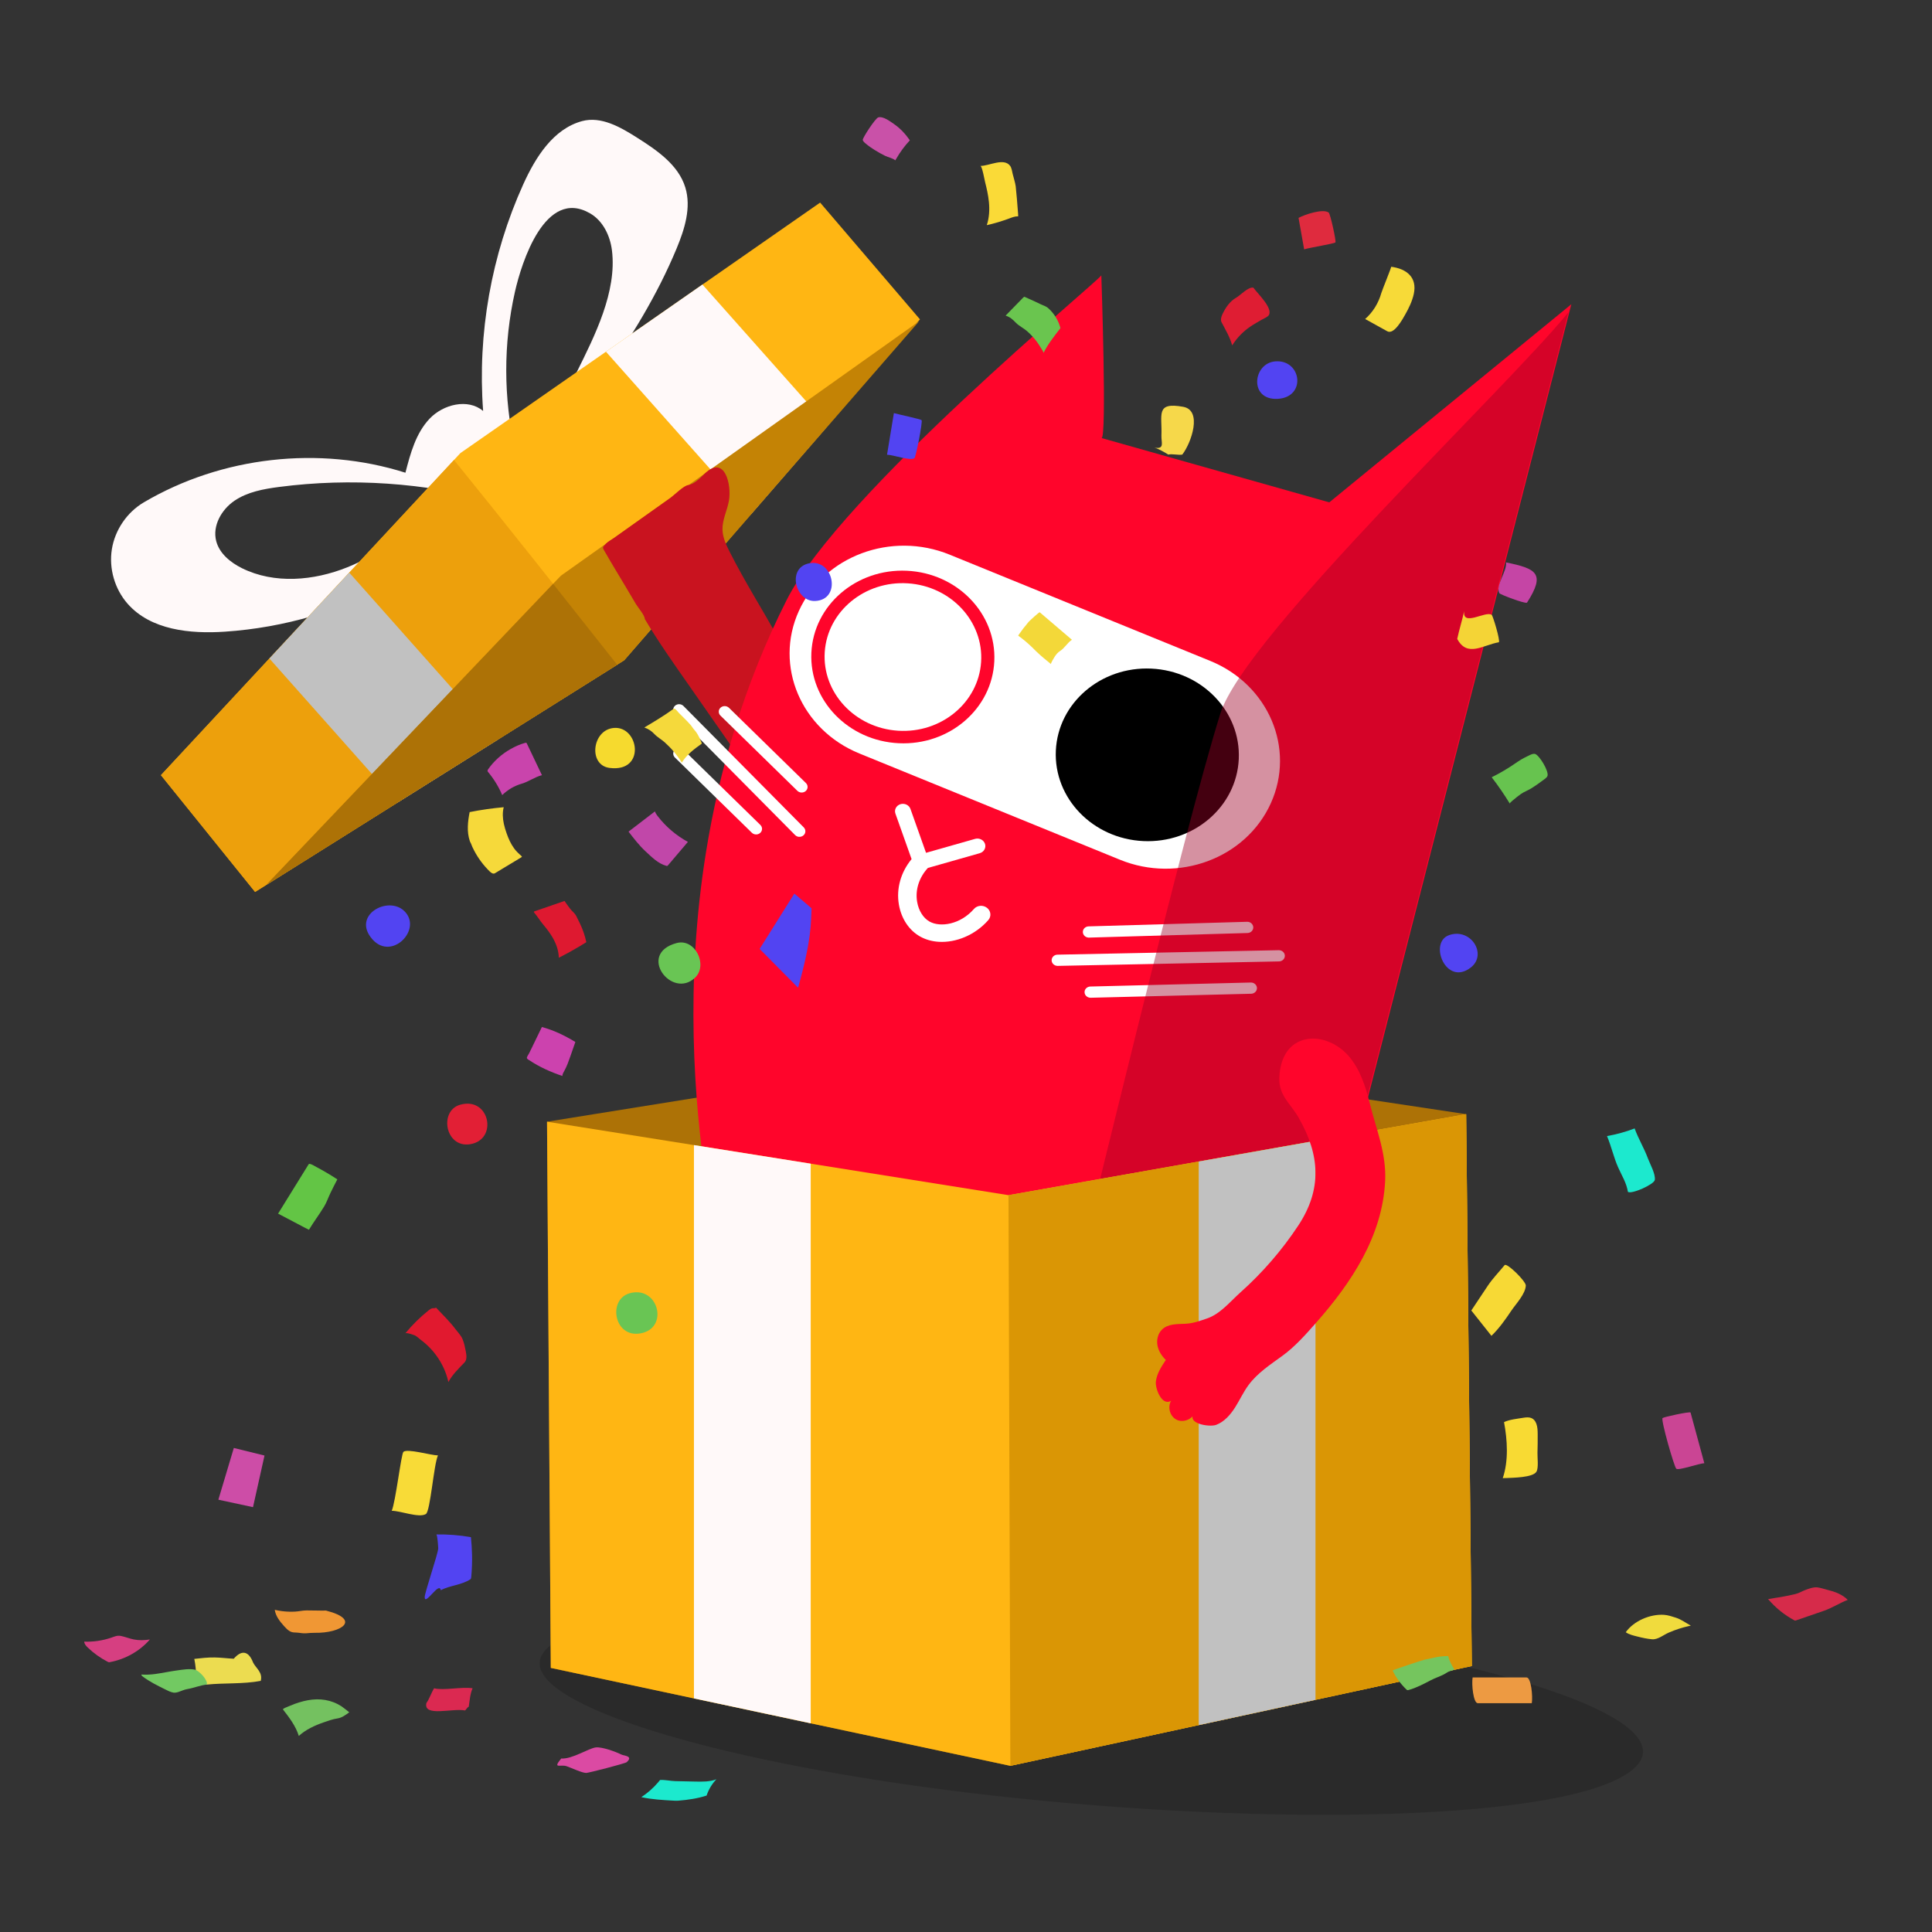 <?xml version="1.0" encoding="UTF-8"?>
<svg xmlns="http://www.w3.org/2000/svg" version="1.1" viewBox="0 0 1200 1200">
  <rect x="0" y="0" width="1200" height="1200" fill="#333333" stroke="none"/>
  <!-- Generator: Adobe Illustrator 29.5.1, SVG Export Plug-In . SVG Version: 2.1.0 Build 141)  -->
  <defs>
    <style>
      .st0 {
        fill: #d62b4a;
      }

      .st1 {
        fill: #fada37;
      }

      .st2 {
        fill: #1ce9ce;
      }

      .st3 {
        fill: #c147a9;
      }

      .st4 {
        fill: #df1d33;
      }

      .st5 {
        fill: #69c554;
      }

      .st6 {
        fill: #da9605;
      }

      .st7 {
        fill: #ad7206;
      }

      .st8 {
        fill: #f5d93b;
      }

      .st9 {
        fill: #df2b3e;
      }

      .st10 {
        fill: #f6d84a;
      }

      .st11 {
        fill: #f09734;
      }

      .st12 {
        fill: #fff;
      }

      .st13 {
        fill: #de1930;
      }

      .st14 {
        opacity: .17;
      }

      .st15 {
        fill: #f7da38;
      }

      .st16 {
        fill: #63c545;
      }

      .st17 {
        fill: #f0db3d;
      }

      .st18 {
        fill: #ca4594;
      }

      .st19 {
        fill: #ff052b;
      }

      .st20 {
        fill: #d63f81;
      }

      .st21 {
        fill: #cd4da7;
      }

      .st22 {
        fill: #fff9f9;
      }

      .st23 {
        fill: #f8db37;
      }

      .st24 {
        fill: #db4aa3;
      }

      .st25 {
        fill: #74c160;
      }

      .st26 {
        isolation: isolate;
      }

      .st27 {
        fill: #f6da2e;
      }

      .st28 {
        fill: #6ac54f;
      }

      .st29 {
        fill: #e21f35;
      }

      .st30 {
        fill: #9e0026;
        mix-blend-mode: multiply;
        opacity: .43;
      }

      .st31 {
        fill: #c951a8;
      }

      .st32 {
        fill: #f7d935;
      }

      .st33 {
        fill: #cc42ae;
      }

      .st34 {
        fill: #f8da33;
      }

      .st35 {
        fill: #db2951;
      }

      .st36 {
        fill: #e1192f;
      }

      .st37 {
        fill: #f6d93a;
      }

      .st38 {
        fill: #c1c1c1;
      }

      .st39 {
        fill: #ecdc50;
      }

      .st40 {
        fill: #c545a5;
      }

      .st41 {
        fill: #eda00c;
      }

      .st42 {
        fill: #f3d839;
      }

      .st43 {
        fill: #c944ac;
      }

      .st44 {
        fill: #72c962;
      }

      .st45 {
        fill: #ffb613;
      }

      .st46 {
        fill: #75c55e;
      }

      .st47 {
        fill: #c48305;
      }

      .st48 {
        fill: #c9131f;
      }

      .st49 {
        fill: #67c34f;
      }

      .st50 {
        fill: #f4d436;
      }

      .st51 {
        fill: #ed9a42;
      }

      .st52 {
        fill: #5244f2;
      }
    </style>
  </defs>
  <g class="st26">
    <g id="Layer_1">
      <g>
        <path class="st14" d="M1004.51,1105.15c-57.25,28.32-250.51,28.17-417.64,6.52-146.88-19.02-252.74-52.12-251.69-78.92,1.2-30.82,141.95-48.13,341.04-32.06,236.58,19.1,397.03,70.46,328.29,104.46Z"/>
        <path class="st22" d="M300.07,255.26c-9.46-7.96-24.8-4.14-33.29,4.85-8.49,8.99-11.87,21.52-14.96,33.5-53.51-16.94-114.09-10.09-162.46,18.39-10.47,6.16-17.96,17.15-19.88,29.14-1.92,11.99,1.78,24.77,9.81,33.88,14.37,16.32,38.78,18.79,60.48,17.32,36.74-2.48,72.91-13.05,105.2-30.74,8.57-4.69,17.07-10.07,22.89-17.91,5.82-7.84,8.47-18.68,4.43-27.57-17.71,13.84-35.73,27.85-56.58,36.24-20.85,8.38-45.29,10.53-65.43.55-7.15-3.55-13.98-9.11-15.99-16.83-2.46-9.47,3.27-19.59,11.37-25.08,8.1-5.49,18.09-7.3,27.8-8.56,44.54-5.77,90.22-2.66,133.57,9.08-1.13-5.19-2.26-10.52-1.44-15.77.82-5.25,4.03-10.47,9.09-12.09,2.4-.77,5.89-1.79,5.32-4.25-7.36-32.19-7.41-66.03-.14-98.24,4.05-17.94,18.73-64.82,46.68-48.63,7.99,4.63,12.43,13.86,13.56,23.02,3.16,25.61-10.66,52.96-21.69,75.2-12.21,24.62-26.9,47.9-41.62,71.07,23.76-14.49,40.91-44.04,56.93-66.47,18.11-25.36,34.53-52.11,46.51-80.96,5.01-12.07,9.27-25.52,5.42-38.01-4.34-14.09-17.7-23.12-30.15-31.01-10.3-6.53-22.22-13.33-33.98-10.15-17.84,4.82-28.88,22.4-36.5,39.23-19.86,43.87-28.52,92.76-24.94,140.79Z"/>
        <polygon class="st45" points="571.4 198.36 562.39 208.74 514.15 264.36 466.22 319.61 387.73 410.1 383.32 412.87 309.12 459.44 246.84 498.52 165.42 549.62 158.44 553.99 99.96 481.46 167.32 409.01 216.93 355.66 281.98 285.7 285.96 281.42 376.37 218.46 436.3 176.73 509.4 125.83 571.4 198.36"/>
        <path class="st41" d="M383.32,412.87l-74.2,46.57-62.28,39.08-81.42,51.1-6.97,4.37-58.48-72.52,67.36-72.45,49.61-53.36,65.05-69.96c29.67,36.61,69.73,87.11,101.34,127.17Z"/>
        <polygon class="st38" points="309.12 459.44 246.84 498.52 167.32 409.01 216.93 355.66 309.12 459.44"/>
        <polygon class="st22" points="514.15 264.36 466.22 319.61 376.37 218.46 436.3 176.73 514.15 264.36"/>
        <path class="st47" d="M570.88,199.53l-109.52,125.91-58.55,67.31-15.08,17.34-4.41,2.77-217.9,136.75,178.14-186.99,4.8-5.03,19.88-14.12,59.4-42.2h0l10.27-7.29,4.63-3.29,128.34-91.16Z"/>
        <path class="st19" d="M501.45,530.21c.1.41.16.79.16,1.14-.06-.39-.11-.77-.16-1.14Z"/>
        <path class="st48" d="M517.01,483.97c-3.01,8.06-6.01,16.14-9.55,23.98-3.8,8.42-7.12,13.08-6.01,22.25-1.51-6.19-13.52-18.48-16.74-23.08-6.38-9.16-12.77-18.31-19.15-27.46l-38.31-54.93c-9.34-13.38-18.4-26.18-26.76-40.26,0-2.29-4.25-7.16-5.46-9.2-2.15-3.63-4.3-7.25-6.46-10.88-4.14-6.97-8.39-13.88-12.41-20.91-2.09-3.64-2.28-3.15.14-5.75,1.31-1.4,3.48-2.47,5.05-3.59,3.84-2.73,7.69-5.46,11.53-8.19,7.83-5.56,15.67-11.13,23.5-16.69,2.12-1.5,8.55-7.99,11.26-7.99.87-.2,1.72-.52,2.56-.95,3.19-1.66,5.41-4.19,7.71-6.34,12.28-11.55,16.58,7.08,14.85,16.99-1.06,6.06-4.14,11.79-4.01,17.94.11,4.97,2.32,9.62,4.57,14.05,9.17,18.09,19.98,35.29,29.9,52.96,10.45,18.6,20.9,37.2,31.35,55.8,2.71,4.82,5.48,9.84,5.99,15.33.54,5.81-1.53,11.48-3.56,16.92Z"/>
        <path class="st7" d="M383.32,412.87l-217.9,136.75,178.14-186.99c13.8,17.38,27.42,34.6,39.77,50.25Z"/>
        <polygon class="st7" points="914.17 1034.79 817.07 1055.8 744.54 1071.49 627.56 1096.79 503.55 1070.37 431.02 1054.91 342.11 1035.96 339.77 696.71 631.06 649.92 910.65 692.04 914.17 1034.79"/>
        <g>
          <path class="st19" d="M975.99,188.99l-1.29,5.01-107.7,420.02-52.33,204.07-376.08-83.88c-7.32-49.34-13.29-123.05-.06-205.06,8.1-50.25,23.41-103.62,50.04-156.41,33.58-66.56,194.76-198.82,195.48-201.75.07,1.96,3.52,101.84.12,101.08,1.67.47,141.48,39.95,141.48,39.95l150.32-123.04Z"/>
          <g>
            <path class="st12" d="M695.64,534l-161.85-65.99c-36.25-14.78-53.09-54.41-37.61-88.52h0c15.48-34.11,57.41-49.77,93.65-34.99l161.85,65.99c36.25,14.78,53.09,54.41,37.61,88.52h0c-15.48,34.11-57.41,49.77-93.65,34.99Z"/>
            <g>
              <ellipse class="st19" cx="560.81" cy="408.09" rx="53.62" ry="56.87" transform="translate(127.19 949.41) rotate(-87.35)"/>
              <path class="st12" d="M557.77,453.87c-26.77-1.72-47.19-23.66-45.51-48.9,1.68-25.24,24.83-44.38,51.61-42.65,26.77,1.72,47.19,23.66,45.51,48.9-1.68,25.24-24.83,44.38-51.61,42.65Z"/>
            </g>
            <ellipse cx="712.55" cy="468.81" rx="53.62" ry="56.87" transform="translate(211.24 1158.87) rotate(-87.34)"/>
            <g>
              <path class="st12" d="M613.03,563.86c-2.46-1.91-6.08-1.59-8.09.71-8.45,9.68-20.91,11.59-27.62,7.81-3.86-2.17-6.72-6.73-7.66-12.19-1.28-7.41,1.15-15.09,6.66-21.09l32.22-9.16c2.6-.74,4.06-3.33,3.27-5.79-.8-2.46-3.55-3.85-6.16-3.11l-30.47,8.66-9.67-27.24c-.87-2.44-3.66-3.76-6.24-2.96-2.58.8-3.97,3.43-3.1,5.87l10.03,28.24c-6.72,8.17-9.59,18.35-7.88,28.26,1.51,8.73,6.3,15.95,13.16,19.81,3.47,1.95,7.4,3.03,11.51,3.29,10.78.69,22.77-4.22,30.86-13.48,2.01-2.31,1.65-5.72-.8-7.63Z"/>
              <path class="st12" d="M497.68,492.25c-.89-.06-1.76-.41-2.42-1.06l-47.78-46.72c-1.42-1.39-1.38-3.6.08-4.93,1.47-1.33,3.81-1.28,5.23.1l47.78,46.72c1.42,1.39,1.38,3.6-.08,4.93-.78.71-1.8,1.03-2.8.96Z"/>
              <path class="st12" d="M469.39,518.28c-.89-.06-1.76-.41-2.42-1.06l-47.78-46.72c-1.42-1.39-1.38-3.6.08-4.93,1.47-1.33,3.81-1.29,5.23.1l47.78,46.72c1.42,1.39,1.38,3.6-.08,4.93-.78.71-1.8,1.03-2.8.96Z"/>
              <path class="st12" d="M496.31,519.78c-.91-.06-1.79-.43-2.46-1.11l-74.72-75.42c-1.4-1.41-1.32-3.62.16-4.93,1.49-1.31,3.83-1.23,5.22.18l74.72,75.41c1.4,1.41,1.32,3.62-.16,4.93-.77.68-1.78.99-2.76.92Z"/>
              <path class="st12" d="M677.1,619.71c-1.88-.12-3.4-1.57-3.46-3.38-.07-1.92,1.54-3.52,3.58-3.58l99.68-2.49c2.03-.04,3.75,1.47,3.81,3.39.07,1.92-1.54,3.53-3.58,3.58l-99.68,2.49c-.12,0-.24,0-.35,0Z"/>
              <path class="st12" d="M676.04,582.35c-1.87-.12-3.39-1.56-3.46-3.37-.07-1.92,1.52-3.53,3.56-3.59l98.46-2.85c2.04-.06,3.75,1.45,3.83,3.38.07,1.92-1.52,3.53-3.56,3.59l-98.46,2.85c-.12,0-.25,0-.37,0Z"/>
              <path class="st12" d="M656.65,599.92c-1.89-.12-3.41-1.58-3.46-3.4-.05-1.92,1.55-3.52,3.59-3.56l137.47-2.78c2.04-.03,3.74,1.49,3.79,3.41.06,1.92-1.55,3.52-3.59,3.56l-137.47,2.78c-.11,0-.22,0-.33,0Z"/>
            </g>
          </g>
          <path class="st30" d="M974.14,194l-154.81,603.75-5.18,20.2-.04.14-144.31-32.19c4.88-15.76,65.01-268.93,88.22-342.8,15.22-48.36,178.21-202.28,216.12-249.11Z"/>
        </g>
        <polygon class="st45" points="914.17 1034.79 817.07 1055.8 744.54 1071.49 627.56 1096.79 503.55 1070.37 431.02 1054.91 342.11 1035.96 339.77 696.71 431.02 711.24 503.55 722.78 626.39 742.34 744.54 721.43 817.07 708.59 910.65 692.04 914.17 1034.79"/>
        <polygon class="st6" points="914.17 1034.79 817.07 1055.8 744.54 1071.49 627.56 1096.79 626.39 742.34 744.54 721.43 817.07 708.59 910.65 692.04 914.17 1034.79"/>
        <polygon class="st22" points="503.55 722.78 503.55 1070.37 431.02 1054.91 431.02 711.24 503.55 722.78"/>
        <polygon class="st38" points="817.07 708.59 817.07 1055.8 744.54 1071.49 744.54 721.43 817.07 708.59"/>
        <path class="st19" d="M806.72,694.44c13.13,22.95,14.55,44.23-.35,66.79-10.11,15.3-22.22,29.27-35.89,41.48-6.34,5.66-12.48,13.39-20.77,16.21-4.74,1.61-8.53,3.06-13.65,3.3-4.95.24-10.7-.1-14.47,3.76-2.45,2.5-3.3,6.32-2.65,9.76.65,3.44,2.65,6.52,5.18,8.95-2.78,4.16-5.64,8.54-6.2,13.51-.46,4.08,3.64,15.41,9.48,11.83-2.35,3.99-.75,9.81,3.5,11.83,4.22,2.01,9.93-.4,11.43-4.83-6.71,7.08,8.81,9.61,13.08,7.97,5.06-1.94,8.83-6.27,11.73-10.84,2.9-4.58,5.15-9.57,8.37-13.92,5.59-7.55,13.65-12.76,21.14-18.22,7.75-5.65,14.32-13.1,20.66-20.28,22-24.91,41.23-53.74,43.01-87.92.9-17.24-5.4-31.92-9.52-48.46-2.66-10.7-6.14-21.61-13.48-29.83-7.34-8.22-19.49-13.07-29.71-8.94-9.44,3.81-12.84,13.9-13.01,23.35-.19,10.74,7.07,15.62,12.14,24.49Z"/>
        <g>
          <g>
            <path class="st34" d="M935.3,918.03c-.64.03-1.27.06-1.91.08,3.68-10.81,2.87-23.76.79-34.81,3.34-1.62,8.46-2.11,12.2-2.73,3.69-.62,6.49-.06,7.89,3.78.74,2.04.79,4.25.81,6.42.03,3.88-.01,7.77-.13,11.65-.09,2.87.78,9.12-.6,11.61-2.09,3.79-14.93,3.81-19.06,4.02Z"/>
            <path class="st32" d="M934.53,785.81c1.4-1.72,13.26,10.01,13.17,12.65-.19,5.24-6.2,11.48-8.93,15.55-3.72,5.53-7.59,11.05-12.41,15.7-4.17-5.25-8.33-10.49-12.5-15.74,3.4-5.16,6.83-10.31,10.28-15.44,3.12-4.63,6.86-8.39,10.39-12.72Z"/>
            <path class="st15" d="M864.07,165.69c9.64,1.25,16.26,6.6,14.07,16.84-.98,4.57-3.1,8.88-5.38,12.92-1.59,2.81-6.94,12.61-11.07,10.32-4.59-2.54-9.18-5.09-13.77-7.63,4.82-4.24,8.29-9.91,10.03-16.08.48-1.72,6.44-16.33,6.13-16.37Z"/>
            <path class="st18" d="M1058.6,908.83c-3.42.14-15.85,4.64-17.42,3.44-1.29-1-9.66-30.29-8.55-31.48.61-.65,16.55-4.13,17.4-3.45l8.56,31.49Z"/>
            <path class="st1" d="M632.37,133.06c.05.83.07,1.33.03,1.33-1.86-.11-3.66.6-5.41,1.26-4.59,1.72-9.3,3.13-14.08,4.2,1.55-4.62,1.79-9.6,1.31-14.46-.41-4.19-1.35-8.3-2.38-12.37-.28-1.1-1.86-9.95-2.89-9.97,5.31.08,14.53-5.25,18.44-.06.98,1.31,1.24,3.53,1.61,5.07.61,2.53,1.5,5.11,1.87,7.65.19,1.29,1.25,13.29,1.5,17.34Z"/>
            <path class="st2" d="M1011.13,740.28c-.98-5.88-3.81-10.05-6.1-15.25-2.74-6.21-4.23-13.08-6.88-19.39,5.85-1.04,11.6-2.63,17.15-4.75,2.33,6.47,5.83,12.06,8.22,18.55,1.24,3.36,4.86,9.73,4.31,13.43-.42,2.8-14.41,9.04-16.7,7.41Z"/>
            <path class="st10" d="M717.05,278.03c6.55,1.2,4.15-3.3,4.33-7.45.56-12.98-3.88-21.06,13.55-17.9,11.98,2.17,5.11,22.29-.59,29.68-2.55.44-6.52-.64-8.65,0-2.22-1.37-6.38-3.77-8.65-4.32Z"/>
            <path class="st52" d="M572.44,261.02c.7.97-3.52,22.73-4.43,23.51-2.34,1.99-13.27-2.09-17.06-2.09l4.26-25.85c2.79.81,16.71,3.7,17.23,4.42Z"/>
            <path class="st28" d="M639.07,185.59c2.39,1.05,4.75,2.13,7.09,3.28,1.9.94,3.51,1.23,5.13,2.72,3.55,3.26,6.16,7.54,7.38,12.21-3.84,4.91-7.71,9.86-10.53,15.42.23-.46-1.61-3.11-1.89-3.58-.73-1.23-1.53-2.42-2.39-3.57-1.76-2.36-3.78-4.52-6-6.45-2.15-1.86-4.95-3.16-6.91-5.19-1.93-2.01-3.56-3.51-6.35-4.39,3.67-3.77,7.34-7.53,11.01-11.3.22-.14.44-.28.66-.42.83.39,1.78.81,2.8,1.26Z"/>
            <path class="st31" d="M556.74,98.49c-.21.36-.41.73-.62,1.09-1.87-1.43-4.26-1.8-6.37-2.81-2.18-1.04-4.29-2.24-6.34-3.52-1.83-1.14-3.65-2.36-5.31-3.75-.71-.6-2.14-1.61-2.22-2.64-.09-1.29,7.8-13.4,9.62-13.94,3.01-.89,7.44,2.52,9.7,4.07,3.95,2.71,7.21,6.22,9.92,10.17-3.21,3.44-6.03,7.26-8.38,11.34Z"/>
            <path class="st50" d="M909.43,379.56c-1.22,9.99,13.35-.36,17.09,2.34.76.55,5.36,15.78,4.47,17.01-9.9,1.71-19.63,9.62-25.89-2.07,1.26-5.83,3.1-11.63,4.32-17.28Z"/>
            <path class="st52" d="M900.07,580.82c13.55-4.7,23.85,11.93,13.55,20.05-15.47,12.2-26.53-15.54-13.55-20.05Z"/>
            <path class="st9" d="M829.47,150.54c-.61.83-16.33,3.27-19.44,4.36l-3.48-19.57c4.01-2.15,15.17-5.87,18.72-3.31,1.02.73,4.75,17.76,4.19,18.52Z"/>
            <path class="st52" d="M791.97,224.47c16.4-1.46,19.72,22.24,1.65,23.26-17.89,1.01-15.59-22.02-1.65-23.26Z"/>
            <path class="st52" d="M502.78,349.84c15.03-2.79,20.16,22.62,3.57,23.45-12.28.61-17.95-20.77-3.57-23.45Z"/>
            <path class="st49" d="M942.48,494.8c-2.1,1.63-4.94,3.94-4.71,4.33-3.46-5.65-7.21-11.11-11.25-16.36,5.16-2.55,10.13-5.49,14.86-8.77,2.28-1.58,4.45-2.94,6.98-4.11,1.23-.57,3.63-2.04,5.08-1.61,2.7.8,8.62,10.64,7.75,13.6-.36,1.22-2.33,2.37-3.26,3.08-2.12,1.63-4.34,3.13-6.59,4.57-2.21,1.41-4.62,2.18-6.74,3.68-.22.16-1.08.8-2.12,1.6Z"/>
            <path class="st40" d="M931.33,368.49c-2.83-4.53,4.92-13.84,4.07-19.18,18.77,3.87,24.81,6.72,13.04,25.01-1.33.8-16.62-5.06-17.1-5.83Z"/>
            <path class="st4" d="M788.13,195.69c-.72,1.22-3.27,2.19-4.43,2.88-2.37,1.4-4.79,2.71-7.07,4.26-4.52,3.07-8.39,7.07-11.29,11.69-1.39-5.07-4.13-9.63-6.57-14.29-.84-1.6-.22-3.56.56-5.19,1.9-3.99,4.62-7.99,8.5-10.15,2.43-1.35,7.59-6.94,10.67-6.21,2.69,3.75,12.19,12.64,9.63,17Z"/>
          </g>
          <path class="st0" d="M1147.69,993.7c-5.12,1.97-9.71,5.03-14.84,6.8-5.71,1.97-11.42,3.93-17.13,5.9-.36.12-.77.25-1.11.07-6.29-3.36-11.94-7.94-16.53-13.4.27.32,3.53-.43,4.03-.5,1.43-.2,2.87-.42,4.29-.67,2.95-.51,5.88-1.12,8.79-1.82,2.29-.56,3.85-1.64,5.97-2.45,2.22-.84,5.27-1.98,7.69-1.67,2.01.26,4.22,1.03,6.22,1.52,4.58,1.12,9.22,2.81,12.61,6.22Z"/>
          <path class="st17" d="M1033.56,1003c2.47.16,5.05,1.04,7.39,1.79,3.39,1.09,6.14,3.24,9.27,4.92-.35.07-.7.14-1.04.22-4.34.95-8.59,2.33-12.66,4.1-3.29,1.42-6.8,4.47-10.4,4.15-3.05-.27-6.1-.92-9.07-1.69-2.38-.61-5.23-1.22-7.26-2.69,5.05-7.07,15.2-11.37,23.78-10.8Z"/>
          <path class="st51" d="M951.42,1057.89h-33.51c-2.84,0-3.95-11.81-3.24-16h33.51c2.84,0,3.95,11.82,3.24,16Z"/>
          <path class="st46" d="M864.99,1037.58c-.13-.27,18.36-6.4,19.77-6.71,2.33-.52,4.66-1.02,7-1.5,2.56-.52,5.17-.77,7.77-.73.66,3.19,2.2,5.63,3.83,8.36-.98.59-2.08.68-3.12,1.09-1.21.47-2.27,1.32-3.42,1.91-2.64,1.34-5.47,2.25-8.1,3.61-4.46,2.31-8.91,4.75-13.79,6.07-.27.07-.55.14-.81.07-.26-.07-.46-.26-.65-.45-3.47-3.36-6.44-7.37-8.48-11.73Z"/>
        </g>
        <g>
          <path class="st23" d="M272.03,903.98c-2.62,5.55-4.72,34.71-7.51,36.41-4.28,2.62-15.87-2.07-21.22-2.01,2.38-5.22,5.87-35.33,7.27-36.61,2.4-2.19,17.1,2.17,21.45,2.21Z"/>
          <path class="st16" d="M192.07,722.9c.23-.05.54.03,1.08.22,1.12.38,2.22,1.12,3.26,1.67,4.49,2.37,8.87,4.96,13.11,7.73-1.49,2.83-2.93,5.69-4.32,8.56-1.31,2.71-2.32,5.76-3.89,8.33-2.97,4.87-6.46,9.52-9.42,14.42-.06.11-17.43-9.2-19.16-10.03,6.1-9.92,12.28-19.84,18.39-29.71.46-.74.6-1.12.95-1.19Z"/>
          <polygon class="st21" points="164.29 904.06 157.15 936.12 135.63 931.49 145.23 899.36 164.29 904.06"/>
          <path class="st36" d="M270.82,812.18c4.14,4.4,8.56,8.65,12.17,13.48,1.53,2.05,3.3,3.71,4.3,6.09,1.05,2.49,1.56,5.16,2.06,7.8.44,2.32.77,5.03-.89,6.76-3.64,3.79-7.53,7.51-9.96,12.11-1.49-6.87-4.74-13.36-9.31-18.83-2.31-2.77-4.96-5.27-7.89-7.43-1.22-.9-2.3-2.1-3.67-2.73-.72-.33-5.33-1.95-5.91-1.24,4.3-5.24,9.17-10.04,14.51-14.31.63-.5,1.37-1.07,2.18-1.26,1-.23,1.56.16,2.44-.44Z"/>
          <path class="st52" d="M293.2,965.59c.09,4.68-.07,9.37-.5,14.04-.04.47-.12,1.01-.53,1.28-5.43,3.61-12.62,3.77-18.43,6.79-.78-5.76-9.97,10.12-9.95,4.3,0-2.85,8.48-27.5,8.4-30.35-.02-.81-.46-8.58-1.24-8.57,7.22-.13,14.45.43,21.55,1.67.38,3.61.61,7.23.69,10.86Z"/>
          <path class="st13" d="M359.6,588.01c-4.09,2.43-8.26,4.72-12.52,6.87-.07-4.46-1.65-8.8-3.92-12.68-1.65-2.82-3.65-5.42-5.76-7.93-2.02-2.4-3.54-5.07-5.6-7.43-.11-.13-.23-.28-.21-.45.03-.21.28-.32.49-.39,6.18-2.13,12.37-4.26,18.55-6.39,1.11,1.62,2.27,3.22,3.46,4.79,1.13,1.49,2.89,2.76,3.76,4.41.82,1.55,1.61,3.19,2.37,4.79,1.78,3.71,3.11,7.61,3.97,11.61-1.51.95-3.04,1.89-4.58,2.8Z"/>
          <path class="st37" d="M324.1,531.9c-.95-.9-1.94-1.73-2.85-2.67-.72-.73-1.37-1.51-1.97-2.34-2.04-2.79-3.45-6.01-4.6-9.26-.68-1.92-1.29-3.89-1.72-5.88-.74-3.46-.95-6.98-.09-10.38-7.1.63-14.18,1.65-21.17,3.04-1.14,5.83-1.86,12.15.09,17.9.17.53.43,1.02.7,1.5,0,0,0,0,0,.02.52,1.48,1.21,2.93,1.96,4.37,2.52,4.85,5.84,9.3,9.8,13.15.85.83,2.12,1.67,3.14,1.05,5.47-3.3,10.93-6.6,16.39-9.89.24-.15.51-.45.31-.64Z"/>
          <path class="st52" d="M251.09,565.84c11.57,11.13-7.56,31.16-19.66,17.72-13.38-14.86,9.43-27.56,19.66-17.72Z"/>
          <path class="st42" d="M645.83,380.32s19.96,17.05,19.96,17.05c-2.85,1.89-4.48,5.15-7.34,6.96-1.45.92-2.44,2.15-3.37,3.57-.29.44-2.67,4.27-2.26,4.6-3.09-2.5-6.18-5-9.03-7.75-.96-.93-1.89-1.88-2.85-2.81-2.61-2.54-5.42-4.89-8.39-7.03-.14-.1-.05-.32.04-.46,1.95-2.82,4.05-5.55,6.29-8.17.54-.63,6.6-6.26,6.94-5.97Z"/>
          <path class="st43" d="M326.78,461.34c.29.06.38.33.64.86.3.61.59,1.23.88,1.84,2.77,5.81,5.54,11.62,8.31,17.43-4.53,1.16-8.19,4.02-12.55,5.29-4.58,1.33-8.79,3.79-12.12,7.09-2.23-5.24-5.27-10.17-8.97-14.58-.36-.43-.05-1.07.27-1.53,3.57-5.09,8.37-9.37,13.87-12.48,2.75-1.56,5.74-2.93,8.82-3.78.42-.12.68-.16.86-.12Z"/>
          <path class="st3" d="M408.08,506.35c.16.22.32.44.49.65,4.98,6.48,11.4,11.94,18.69,15.92-4.11,4.84-8.22,9.68-12.34,14.52-.14.17-.3.34-.52.4-.17.04-.35,0-.52-.05-5.15-1.39-9.16-5.51-12.9-8.98-4.04-3.75-7.24-7.95-10.58-12.27,5.46-4.19,10.93-8.37,16.39-12.56.27.86.75,1.64,1.28,2.38Z"/>
          <path class="st29" d="M285.66,686.22c18.57-5.46,23.96,21.9,6.15,24.5-15.3,2.24-19.18-20.67-6.15-24.5Z"/>
          <path class="st33" d="M328.74,658.54c-.42-.28-1.4-.81-1.49-1.36-.11-.73,1.1-2.36,1.43-3.04.52-1.07,1.05-2.13,1.57-3.2,2.12-4.34,4.23-8.68,6.32-13.04,7.47,2.01,14.07,5.25,20.61,9.17.09.05.18.13.15.22-1.02,2.92-2.04,5.83-3.05,8.75-1.08,3.1-2.17,6.22-3.78,9.11-.55,1-1.19,2.02-1.21,3.15-7.23-2.43-14.26-5.58-20.54-9.78Z"/>
          <path class="st5" d="M431.74,607.23c-14.42,13.84-36.34-14.84-11.46-21.49,11.49-3.07,19.58,13.69,11.46,21.49Z"/>
          <path class="st8" d="M419.14,440.26c.87.4,1.87,1.88,2.38,2.39,1.03,1.04,2.07,2.08,3.11,3.12,1.42,1.42,2.86,2.84,4.19,4.35.92,1.04,1.52,2.21,2.46,3.23,1.15,1.26,2.04,2.69,2.78,4.2.19.4,2.05,4.19,1.81,4.35-4.7,3.34-9.45,6.91-12.37,11.77-2.91-4.64-6.49-8.88-10.61-12.58-1.99-1.79-4.63-3.22-6.43-5.16-1.75-1.89-3.73-3.18-6.25-4.07,6.17-3.68,12.36-7.37,18.14-11.59.23-.17.5-.16.79-.02Z"/>
          <path class="st27" d="M381.25,452.14c15.61-1.35,20.12,27.73-2.63,24.83-13.42-1.71-10.89-23.66,2.63-24.83Z"/>
          <path class="st52" d="M495.71,613.5l-23.89-24.11,21.56-34.37,10.71,9.14c-.52,9.11.28,18.42-8.38,49.34Z"/>
          <path class="st20" d="M52.31,1019.65c.06,1.45,1.14,2.65,2.21,3.67,3.62,3.49,7.78,6.47,12.3,8.81.36.18.75.37,1.15.3,9.73-1.74,18.78-6.82,25.12-14.12-3.32.52-6.74.65-10.04-.02-2.62-.53-5.1-1.56-7.72-2.12-2.53-.54-3.9.23-6.26,1.03-5.36,1.82-11.08,2.66-16.76,2.45Z"/>
          <path class="st39" d="M145.2,1030.25c5.09-5.86,9.36-4.52,11.96,2.3,1.73,3.6,6.19,6.13,4.79,11.47-10.92,2.07-22.95,1.2-33.5,2.31-1.51.16-3.34-.35-4.63-1.08-.59-.33-1.19-.77-1.64-1.27-.53-.59-.41-1.12-.4-1.89.06-3.93-.31-7.87-1.1-11.72,4.21-.48,8.43-.96,12.68-.89,3.95.06,7.88.59,11.83.79Z"/>
          <path class="st11" d="M195.45,1014.17c-1.77-.03-3.69.16-5.46.3-1.89.15-3.86-.35-5.77-.45-1.53-.08-2.75,0-4.16-.8-1.42-.81-2.55-2.01-3.62-3.21-2.65-2.96-5.26-6.25-5.78-10.12,1.58.37,3.17.65,4.78.85,2.59.31,5.22.4,7.83.26,2.43-.13,4.78-.74,7.19-.74,2.45,0,4.89.04,7.34.09.95.02,1.9.04,2.85.05.58,0,1.42-.15,1.97-.01,21.91,5.66,9.52,14.09-7.18,13.78Z"/>
          <path class="st25" d="M178.69,1060.07c.55-.21,1.1-.41,1.61-.65,1.77-.81,3.66-1.45,5.52-2.03,3.55-1.1,7.25-1.85,10.98-1.9,3.52-.05,7.03.53,10.31,1.79,1.74.67,3.41,1.52,4.98,2.52.46.29,4.89,3.71,4.85,3.74-2.26,1.62-4.56,3.41-7.38,3.82-2.84.41-5.63,1.43-8.33,2.36-5.66,1.95-11.23,4.49-15.64,8.5-1.87-6.15-5.93-11.43-9.92-16.57.84-.73,1.94-1.16,3.03-1.57Z"/>
          <path class="st24" d="M370.11,1085.35c3.76-.43,12.29,2.66,15.74,4.39,1.75.88,7.72.85,3.41,4.77-.95.86-23.88,6.73-25.18,6.7-2.67-.06-8.77-2.99-12.16-4.18-3.72-1.31-8.94,1.99-3.33-4.79,6.79.51,16.98-6.37,21.53-6.89Z"/>
          <path class="st44" d="M128.46,1046.32c-4.23.44-8.09,2.14-12.26,2.83-1.76.29-3.5,1.14-5.2,1.7-1.07.36-2.21.62-3.33.46-.9-.17-1.77-.48-2.62-.82-.88-.41-1.75-.84-2.63-1.27-4.75-2.35-9.53-4.71-13.73-7.88-.43-.32-.89-.72-.93-1.24,2.88.17,5.77.05,8.63-.34,4.7-.65,9.33-1.68,14.05-2.3,3.4-.44,7.44-1.17,10.84-.33,2.17.54,7.95,6.17,7.18,9.18Z"/>
          <path class="st2" d="M408.62,1107.23c.47-.54.92-1.1,1.36-1.66,3.1-.16,6.34.64,9.45.72,4.15.11,8.31.18,12.46.27,4.42.1,8.98.17,13.07-1.43-2.75,2.9-4.84,6.38-6.08,10.12-5.68,1.87-11.67,2.69-17.65,3.19-.97.08-1.95.03-2.92-.03-6.7-.37-13.43-.74-19.97-2.17,3.84-2.52,7.32-5.57,10.28-9.02Z"/>
          <path class="st35" d="M293.55,1048.61c-1.49,3.19-1.88,7.92-2.39,11.48-.88.18-1.75,2.09-2.39,2.3-7.74-1.54-25.92,4.24-23.93-4.59,1.87-2.59,3.04-6.37,4.79-9.18,5.88,1.53,17.13-1.07,23.93,0Z"/>
          <path class="st5" d="M390.93,803.32c17.38-5.07,24.46,20.02,8.56,24.47-17.8,4.98-22.56-20.38-8.56-24.47Z"/>
        </g>
      </g>
    </g>
  </g>
</svg>